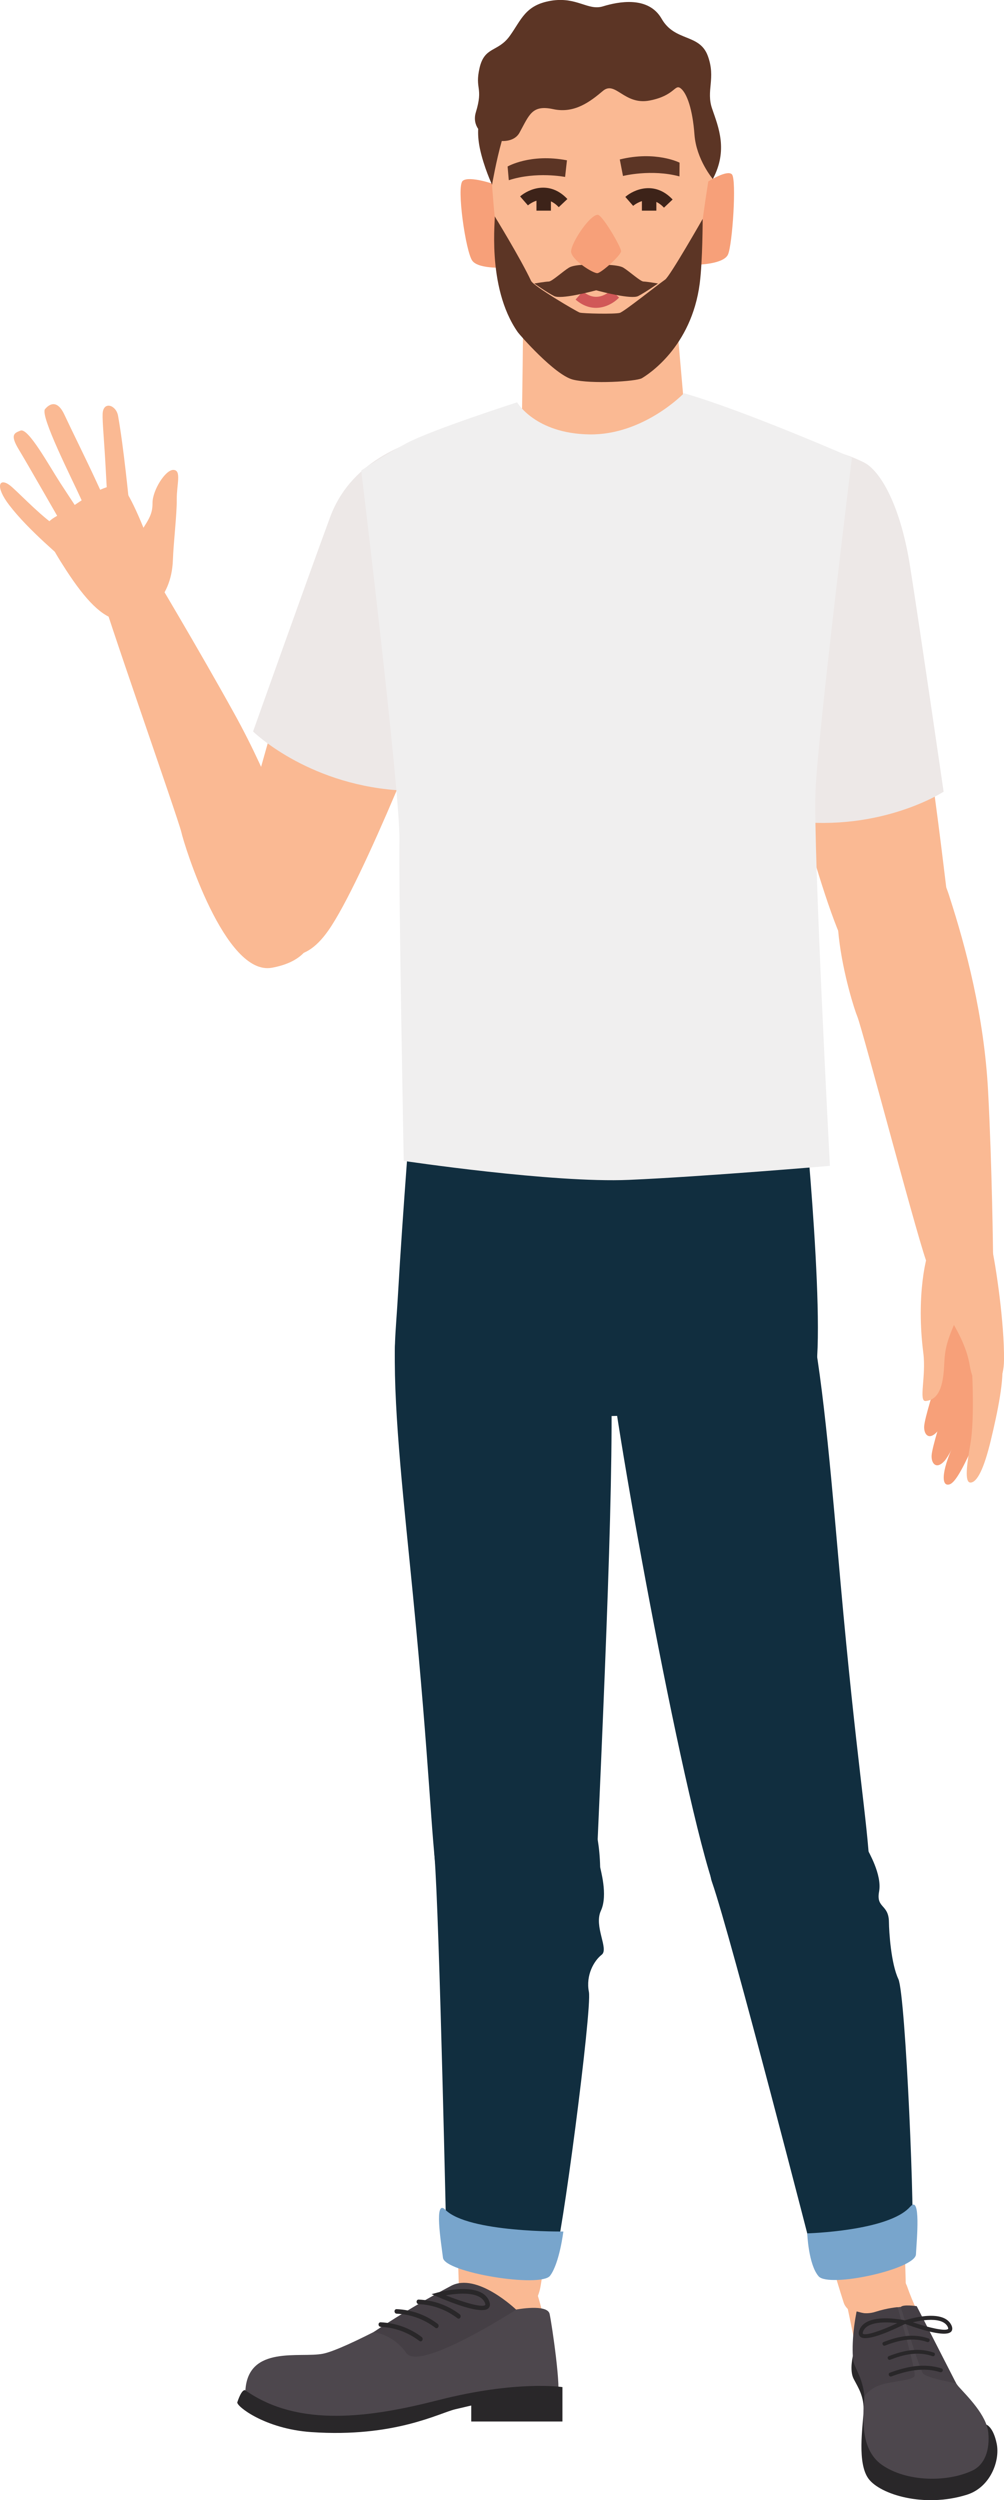 <svg xmlns="http://www.w3.org/2000/svg" id="Vrstva_2" viewBox="0 0 184.72 459.91"><defs><style>.cls-1{fill:#5c3525;}.cls-2{fill:#112e3f;}.cls-3{fill:#fff0cf;}.cls-4{fill:#d15858;}.cls-5{fill:#ede8e7;}.cls-6{fill:#f0efef;}.cls-7{fill:#61823d;}.cls-8{fill:#333;}.cls-9{fill:#292729;}.cls-10{fill:#3d2319;}.cls-11{fill:#4d474d;}.cls-12{fill:#453f45;}.cls-13{fill:#fab993;}.cls-14{fill:#78a5cc;}.cls-15{fill:#f7a079;}</style></defs><g id="Vrstva_1-2"><path class="cls-13" d="m88.81,77.5c-9.18,3.19-20.01,8.88-20.5,10.28-.67,1.91.25,27.35,6.92,58.34,2.07,9.62,2.03,28.45,2.12,44.05.03,4.91.06,19.66.53,22.56,1.58,9.74,62.25,5.23,65.9,4.86,3.66-.38-1.34-28.95,3.66-71.14,1.64-13.87,11.85-56.28,10.29-57.86-7.52-7.57-33.89-15.08-33.89-15.08-15.14-2.9-26.46,1.01-35.02,3.98Z"></path><path class="cls-13" d="m83.06,421.08s-17.52,12.09-22.51,13.93c-4.99,1.84-14.77,4.15-15.4,5.53-.63,1.38-.58,2.77,7.04,3.96,7.62,1.19,27.22-2.13,30.08-2.42,2.86-.29,18.71.12,18.97-1.15,1.32-6.32-2.18-19.33-3.1-20.77-.93-1.44-10.18-2.74-15.07.91Z"></path><path class="cls-13" d="m155.88,424.26s3.09,14.47,3.37,18.52c.28,4.06.28,15.05,4.5,15.66,4.59.66,8.1-1.23,11.79-4.32,4.27-3.58,6.77-4.9,3.39-9.75-3.7-5.32-10.4-18.94-12.01-23.71-1.61-4.77-12.02-4.49-11.04,3.6Z"></path><path class="cls-13" d="m76.23,236.3c-1.51,4.42,3.39,83.93,3.19,90.84-.2,6.9.56,14.37,6.04,17.01,5.48,2.64,15.88-.94,18.31-10.27,2.44-9.34,8.38-79.58,8.54-83.23.59-13.59-33.03-23.32-36.08-14.35Z"></path><path class="cls-13" d="m79.62,334.13c.25,9.93,1.1,13.95,2.42,23.75.71,5.26,2.04,50.9,2.36,62.07.07,2.46,1.1,4.85,3.01,6.39,1.72,1.38,4.21,2.21,7.52.52,2.43-1.25,4.08-3.63,4.53-6.33,1.73-10.46,6.93-42.08,7.42-46.44,1-8.92-2.86-37.38-3.1-40.22-1.42-16.5-24.42-10.44-24.15.26Z"></path><path class="cls-13" d="m113.09,250.48c.44,4.65,15.92,76.89,17.03,83.7,1.11,6.81,6.89,10.5,12.97,10.29,9.24-.33,12.17-5.31,12.14-13.1-.04-9.65-7.48-93.23-7.8-96.87-1.37-15.22-36.24-4.37-34.34,15.98Z"></path><path class="cls-13" d="m131.41,326.76c-4.01,8.9,4.64,17.61,8.3,41.12.93,5.98,12.83,47.44,15.52,55.71.91,2.8,7.95,5.07,11.43-2.92,0,0-1.12-40.63-1.07-45.9.14-13.19-9.52-44.79-10.36-47.51-2.55-8.23-19.27-10.58-23.82-.49Z"></path><path class="cls-13" d="m144.09,208.55s2.08,16.03,3.22,25.01c.89,7.03-24.99,18.48-41.55,16.74-7.79-.82-29.82-2.13-29.81-16.75.02-24.31,1.91-38.19,15.42-43.38,10.7-4.11,46.2,2.23,49.01,4.96,2.81,2.73,3.7,13.42,3.7,13.42Z"></path><path class="cls-7" d="m77.46,208.72s53.64.89,67.63-1.53l2.35,27.31s-30.55,4.21-34.34,15.98h-1.86s-26.19-16.47-35.29-15.34c0,0-1.4-15.36,1.51-26.42Z"></path><path class="cls-13" d="m66.96,88.3c-7.01,5.65-8.4,16.65-14.06,35.86-5.66,19.21-7.85,27.89-9.88,35.5-.95,3.55,7.73,25.32,17.41,11.48,6.35-9.07,19.63-42.72,20.86-46.68,1.23-3.95,6.94-53.3-14.34-36.16Z"></path><path class="cls-13" d="m56.94,165.06c-2.79-9.32-7.05-21.53-13.82-33.77-6.77-12.24-15.32-26.5-15.32-26.5,0,0-9.52-6.23-9.34,3.6.03,1.56,14.41,42.42,14.91,44.71.5,2.29,7.98,26.51,16.66,24.92,10.03-1.84,7.87-9.77,6.91-12.97Z"></path><path class="cls-13" d="m160.41,91.11c6.57,7.04,6.03,17.65,9,37.45,2.97,19.8,3.94,28.71,4.91,36.52.45,3.65-11.13,24.02-18.83,8.98-5.05-9.86-13.57-45.02-14.25-49.1-.67-4.08.53-53.82,19.17-33.85Z"></path><path class="cls-13" d="m174.68,164.92c3.03,9.35,6.37,21.9,7.11,35.73.74,13.84.92,30.29.92,30.29,0,0-5.96,10.1-12.04,1.63-.97-1.35-12.01-43.41-12.95-45.61-.94-2.2-8.58-26.61,1.49-29.63,11.63-3.49,14.43,4.36,15.47,7.57Z"></path><path class="cls-15" d="m178.66,252.46c-1.12,2.32-1.03,8.9-2.74,12.32-2.62,5.24-2.95,8.82-1.21,8.27,1.14-.36,2.69-3.42,4.89-8.35,2.21-4.92,3.55-10.37,3.16-12.39-.39-2.02-2.85-2.45-4.1.14Z"></path><path class="cls-15" d="m173.24,245.8s1.22,10.94.68,12.71c-.54,1.77-2.45,7.74-2.52,9.24-.07,1.5.88,2.6,2.33,1.04,1.45-1.55,5.68-10.58,5.25-16.25-.43-5.67-.93-7.44-3.21-8.01-2.27-.56-2.61.55-2.53,1.26Z"></path><path class="cls-15" d="m171.87,240.44s1.22,10.94.68,12.71c-.54,1.77-2.45,7.74-2.52,9.24-.07,1.5.88,2.6,2.33,1.04,1.45-1.55,4.73-8.26,4.3-13.93-.43-5.67.01-9.76-2.26-10.32-2.27-.56-2.61.55-2.53,1.26Z"></path><path class="cls-13" d="m172.33,227.27c-.73,1.33-1.85,2.32-1.7,6.6.15,4.28,6.63,10.12,7.8,17.37,1.03,6.41,6.21,5.84,6.29-1.03s-1.51-17.49-2.29-20.94c-1.21-5.32-8.3-5.26-10.1-2Z"></path><path class="cls-13" d="m178.77,250.94c.23,3.34.44,10.75-.21,14.53-.65,3.77-1.18,7.3.02,7.25,1.2-.05,2.46-2.54,3.72-7.79,1.26-5.25,2.51-11.26,2.05-14.55-.28-2.04-5.78-2.31-5.58.57Z"></path><path class="cls-13" d="m171.56,228.56c-1.28,1.88-3,10.03-1.69,20.28.56,4.36-.91,9,.44,8.88,2.87-.27,3.26-3.84,3.41-6.74.14-2.9.42-4.22,2.51-8.9,2.09-4.68-.59-19.48-4.66-13.51Z"></path><path class="cls-13" d="m96.21,56.77c.12.37-.18,19.8-.18,19.8,0,0,17.11,7.28,29.92-.92l-1.92-21.97-27.82,3.1Z"></path><path class="cls-15" d="m91.12,33.95s-4.84-1.71-6-.67c-1.16,1.04.56,13.05,1.78,14.69,1.22,1.65,6.46,1.24,6.46,1.24,0,0,.39-5.63-2.25-15.26Z"></path><path class="cls-13" d="m90.74,18.54c-1.74,8.26,1.31,32.05,2.01,33.69.82,1.92,10.28,14.08,13.87,14.03,2.37-.03,5.05.08,7.42.05,3.19-.04,13.09-12.71,13.56-14.15.52-1.59,5.83-24.64,3.44-32.11-1.28-4.01-6.13-11.9-10-13.56-5.19-2.23-17.83-2.58-22.59.46-2.93,1.87-6.99,8.19-7.7,11.59Z"></path><path class="cls-4" d="m107.23,53.58c2.72,2.37,5.11-.12,5.21-.22l1.46,1.38c-1.31,1.39-4.67,3.26-8,.37l1.32-1.52Z"></path><path class="cls-1" d="m114.03,29.33l.59,3.04s5.2-1.31,10.39.08l.02-2.53s-4.36-2.22-10.99-.59Z"></path><path class="cls-1" d="m93.39,30.63l.22,2.52c5.06-1.65,10.36-.6,10.36-.6l.34-3.06c-6.75-1.3-10.92,1.14-10.92,1.14Z"></path><path class="cls-1" d="m118.39,51.79c-.55,0-2.61-1.88-3.7-2.55-1.09-.67-4.99-.55-5.41-.56-.42.01-3.52-.11-4.61.56-1.09.67-3.15,2.55-3.7,2.55s-2.67.36-2.67.36c0,0,2.24,1.59,3.64,2.31,1.25.64,6.62-.76,7.74-1.06,1.12.3,6.49,1.7,7.74,1.06,1.39-.72,3.64-2.31,3.64-2.31,0,0-2.12-.36-2.67-.36Z"></path><path class="cls-15" d="m130.3,33.39s3.47-2.23,4.36-1.32c.89.91.1,13-.73,14.77-.83,1.77-5.61,1.85-5.61,1.85,0,0,.43-5.46,1.99-15.3Z"></path><path class="cls-15" d="m109.93,39.51c-1.53.13-4.86,5.22-4.86,6.74s4.1,4.1,4.86,4c.76-.1,4.34-3.29,4.34-4.05s-3.48-6.77-4.34-6.7Z"></path><path class="cls-10" d="m102.8,38.11c-2.69-2.86-5.55-.43-5.67-.33l-1.44-1.65c1.57-1.36,5.41-3.02,8.7.48l-1.59,1.5Z"></path><rect class="cls-10" x="98.7" y="36.7" width="2.66" height="2.05"></rect><path class="cls-10" d="m122.16,38.2c-2.69-2.86-5.55-.43-5.67-.33l-1.44-1.65c1.57-1.36,5.41-3.02,8.7.48l-1.59,1.5Z"></path><rect class="cls-10" x="118.1" y="36.7" width="2.66" height="2.05"></rect><path class="cls-1" d="m91,39.74c.28-.23-1.65,12.95,4.28,21.39.27.39,6.76,7.85,10.13,8.7,3.37.85,11.66.35,12.69-.26,1.03-.61,9.11-5.66,10.64-17.43.54-4.18.54-11.87.54-11.87,0,0-6.01,10.54-6.9,11.16-1.47,1.03-7.61,5.94-8.36,6.13-1,.25-6.79.12-7.36-.06-.56-.18-8.5-4.86-8.95-5.83-1.94-4.14-6.72-11.92-6.72-11.92Z"></path><path class="cls-1" d="m131.03,20.04c-1.18-3.41.72-5.59-.8-9.75s-6.05-2.56-8.5-6.84c-2.45-4.27-8.03-3.13-10.8-2.28-2.77.85-4.81-1.82-9.57-1.03-4.76.8-5.44,3.53-7.6,6.51-2.17,2.98-4.61,1.86-5.53,5.85-.91,3.99.74,3.48-.68,8.15-.36,1.19-.14,2.23.43,3.07-.05.9,0,2.11.31,3.6.74,3.48,2.24,6.66,2.24,6.66,0,0,.77-4.46,1.79-8.04,1.37.05,2.65-.41,3.26-1.53,1.82-3.3,2.28-5.18,6.21-4.33,3.93.85,6.84-1.42,9.14-3.36,2.3-1.94,3.91,2.68,8.6,1.77,4.69-.91,4.59-3.13,5.73-2.22,1.14.92,2.17,3.87,2.51,8.48.34,4.61,3.38,8.18,3.38,8.18,2.81-5.3,1.06-9.49-.12-12.9Z"></path><path class="cls-9" d="m181.48,446.02s1.26.38,1.9,3.51-1.16,8.02-5.49,9.38c-7.89,2.47-15.94-.06-18.08-2.92-2.14-2.86-1.07-9.52-.93-12.34s-.98-4.42-1.82-6.05c-.84-1.63-.1-4.37-.1-4.37l24.51,12.79Z"></path><path class="cls-11" d="m168.62,424.58s6.17,12.68,7.76,14.45c1.59,1.77,5.14,5.24,5.45,8.45.31,3.21-.64,5.92-2.96,7-4.69,2.19-12.12,2.06-16.59-1.05-4.46-3.1-3.3-9.95-3.26-12.59.04-2.64-1.52-4.73-1.99-6.44-.46-1.71.58-9.21.58-9.21,0,0,1.1.29,2.55.64,1.45.35,3.76-2.28,8.46-1.27Z"></path><path class="cls-12" d="m165.73,424.38s3.4,11.38,4.1,12.23c.7.85,6.09,1.8,6.09,1.8l-7.26-14.19s-2.59-.38-2.93.17Z"></path><path class="cls-12" d="m165.14,424.4s3.45,11.8,3.13,12.66c-.32.86-4.14.93-6.29,1.66-2.15.73-2.96,2.12-2.96,2.12,0,0,.05-2.11-1.72-5.66-.75-1.51-.43-6.47.31-9.98,0,0,1.49.69,3.43.07,2.3-.74,4.1-.86,4.1-.86Z"></path><path class="cls-9" d="m163.73,436.46c3.1-1.14,6.29-1.8,9.51-.78.46.14.16.83-.29.68-3.02-.95-6.04-.28-8.93.78-.45.17-.74-.52-.29-.69Z"></path><path class="cls-9" d="m163.52,433.42c2.69-1.05,5.47-1.64,8.29-.65.4.14.15.79-.25.65-2.65-.93-5.27-.32-7.79.66-.39.15-.65-.5-.26-.65Z"></path><path class="cls-9" d="m162.56,430.82c2.69-1.05,5.47-1.64,8.29-.65.4.14.15.78-.25.65-2.65-.93-5.27-.32-7.79.66-.39.15-.65-.5-.26-.65Z"></path><path class="cls-9" d="m166.59,427.5l-.99-.37,1-.33c.28-.09,6.82-2.23,8.41.85.33.65.18,1.03,0,1.25-.21.23-.59.35-1.08.38-2.03.12-5.96-1.26-7.34-1.77Zm1.35-.31c2.98,1.01,6.07,1.7,6.5,1.21.05-.05,0-.21-.09-.41-.56-1.07-2.07-1.32-3.65-1.23-.97.05-1.96.24-2.76.43Z"></path><path class="cls-9" d="m158.27,429.84c-.21-.19-.41-.56-.15-1.24,1.23-3.24,7.97-1.86,8.26-1.79l1.04.22-.94.48c-1.31.66-5.06,2.48-7.09,2.59-.49.03-.88-.04-1.11-.25Zm.54-.97c-.08.21-.1.37-.05.42.48.44,3.47-.59,6.32-1.94-2.16-.28-5.58-.3-6.28,1.52Z"></path><path class="cls-11" d="m94.96,424.86c-3.22-1.11-8.95-5.55-13.01-3.12-4.06,2.43-18.33,10.4-22.53,11.23-4.2.83-13.75-1.63-14.27,6.73,0,0,3.78,3.85,13.15,4.8,9.37.94,21.39-2.72,28.25-2.92,6.86-.2,15.19.4,16-.6.81-1-1.01-13.43-1.43-15.33-.42-1.9-6.16-.8-6.16-.8Z"></path><path class="cls-9" d="m45.15,439.7s-.59-.49-1.49,2.2c-.22.68,5.04,4.9,13.62,5.49,15.3,1.05,23.54-3.51,26.48-4.2l2.94-.69v2.94h16.78v-6.33s-8.39-1.3-22.88,2.41c-12.39,3.17-25.67,5.1-35.46-1.82Z"></path><path class="cls-12" d="m68.71,429s3.6.33,6.04,3.84c2.44,3.51,20.21-7.98,20.21-7.98,0,0-7.19-6.92-11.98-4.37-8.23,4.37-14.27,8.52-14.27,8.52Z"></path><path class="cls-9" d="m77.59,429.9c-2.21-1.67-4.77-2.58-7.54-2.71-.54-.03-.54.81,0,.84,2.63.12,5.02,1.01,7.11,2.59.43.33.85-.4.42-.72Z"></path><path class="cls-9" d="m80.53,427.48c-2.21-1.67-4.77-2.58-7.54-2.71-.54-.03-.54.81,0,.84,2.63.12,5.02,1.01,7.11,2.59.43.33.85-.4.42-.72Z"></path><path class="cls-9" d="m84.59,425.72c-2.21-1.67-4.77-2.58-7.54-2.71-.54-.03-.54.81,0,.84,2.63.12,5.02,1.01,7.11,2.59.43.33.85-.4.42-.72Z"></path><path class="cls-9" d="m80.49,422.49l-1.09-.48,1.15-.31c.32-.09,7.82-2.07,9.41,1.49.34.75.14,1.18-.09,1.41-.25.25-.68.35-1.23.35-2.29,0-6.63-1.8-8.15-2.46Zm1.54-.26c3.3,1.33,6.73,2.3,7.24,1.78.06-.06.02-.24-.08-.47-.56-1.24-2.25-1.62-4.03-1.62-1.09,0-2.22.14-3.13.31Z"></path><path class="cls-2" d="m75.79,201.62s-1.76,22.22-2.55,36.23c-.79,14.01-2.65,19.36,9.51,21.63,12.17,2.28,63.47,1.24,66.65-4.53,3.17-5.76-1.64-53.34-1.64-53.34,0,0-45.07,6.6-71.97,0Z"></path><path class="cls-2" d="m72.65,248.15c-.21,12.22,1.75,29.04,3.33,45.31,3.12,31.91,3.3,44.09,4.45,52.21,1.15,8.12,28.72,11.03,29.35-3.12,2.25-50.56,3.6-85.14,2.13-98.53-1.48-13.39-38.95-13.66-39.26,4.14Z"></path><path class="cls-2" d="m110.42,343.42c0,.36,1.49,5.15.14,8.05-1.35,2.9,1.52,7.04.14,8.11s-2.96,3.72-2.35,6.85c.6,3.13-5.13,46.95-6.33,48.93,0,0-14.8,4.84-19.85-1.09,0,0-1.33-62.25-2.24-72.94-.91-10.68,29.77-27.94,30.49,2.09Z"></path><path class="cls-14" d="m81.95,406.5c-2.15-2.15-.78,6.11-.45,8.82.33,2.72,17.99,5.59,19.71,3.3,1.73-2.29,2.44-8.13,2.44-8.13,0,0-17.47.23-21.7-3.99Z"></path><path class="cls-2" d="m149.13,242.69c2.48,11.97,4.07,32.31,5.53,48.59,2.86,31.93,4.95,43.94,5.32,52.13.38,8.19-22.29,18.8-27.85,5.75-5.56-13.04-19.14-87.22-20.17-100.66-1.03-13.43,33.56-23.25,37.18-5.82Z"></path><path class="cls-2" d="m159.6,340.18c.1.35,2.72,4.63,2.14,7.77-.59,3.14,1.78,2.27,1.81,5.63.02,1.73.37,7.57,1.73,10.46,1.36,2.89,3.16,46.31,2.49,48.53,0,0-11.62,7.68-17.99,3.15,0,0-15.25-59.4-18.79-69.53-3.53-10.14,20.45-34.94,28.6-6.01Z"></path><path class="cls-14" d="m167.46,405.93c2-2.29,1.21,6.04,1.06,8.77-.14,2.73-16.03,6.2-17.91,4.03-1.88-2.17-2.09-7.9-2.09-7.9,0,0,15.01-.4,18.93-4.9Z"></path><path class="cls-3" d="m110.7,207.27c-2.04,0-2.05,3.14,0,3.14s2.05-3.14,0-3.14Z"></path><path class="cls-8" d="m127.36,206.45s.9,4.89,2.65,5.93,18.64-.95,18.64-.95l-.9-6.65-20.4,1.67Z"></path><path class="cls-8" d="m96.2,206.56s-.9,4.89-2.65,5.93c-1.75,1.05-18.22-.95-18.22-.95l.48-6.65,20.4,1.67Z"></path><path class="cls-5" d="m79.39,80.26c-2.94.78-14.52,3.68-18.65,14.86-4.13,11.19-14.18,39.44-14.18,39.44,0,0,9.69,9.52,26.34,10.79,0,0,14.05-34.93,17.44-48.15,3.39-13.22,4.2-20.99-10.95-16.95Z"></path><path class="cls-5" d="m158.99,85.09c2.73,1.35,6.59,7.3,8.45,19.08,1.86,11.78,6.17,41.46,6.17,41.46,0,0-11.37,7.43-27.95,5.4,0,0-6.92-37.01-7.65-50.64-.73-13.62,6.92-22.25,20.98-15.31Z"></path><path class="cls-6" d="m95.13,74.01s-15.77,5.07-20.33,7.52c-4.05,2.17-8.34,5.02-8.34,5.02,0,0,7.19,59.28,7.03,68.01-.16,8.73.79,58.99.79,58.99,0,0,27.41,4.1,41.42,3.49,14-.61,36.99-2.58,36.99-2.58,0,0-3.09-58.46-2.65-68.98.44-10.52,6.7-61.3,6.7-61.3,0,0-19.84-8.68-30.9-11.85,0,0-7.42,7.73-17.4,7.58-9.98-.15-13.3-5.9-13.3-5.9Z"></path><path class="cls-13" d="m21.87,114.03c-3.03-.37-6.16-3.69-9.71-9.16-6.12-9.42-3.71-8.46.72-11.4,2.72-1.81,8.38-5.98,10.22-3.2,1.84,2.79,4.68,9.9,6.21,15,1.96,6.52-4.44,9.13-7.45,8.76Z"></path><path class="cls-13" d="m23.5,113.94c2.8-.24,8.04-3.35,8.31-10.92.11-3.21.74-8.38.71-11.15-.02-2.76.91-5.35-.59-5.43-1.49-.08-3.89,3.78-3.87,6.09.02,2.31-.88,3.24-2.84,6.4s-9.21,15.63-1.73,15Z"></path><path class="cls-13" d="m16.71,97.37s-3.59-5.41-5.63-8.55c-2.04-3.14-5.89-10.19-7.31-9.61-1.08.44-2.01.68-.32,3.47,1.7,2.8,7.62,13.21,8.83,15.25,1.21,2.04,4.82,1.84,4.42-.56Z"></path><path class="cls-13" d="m17.27,102.61s-4.44-3.97-7.46-6.18c-3.11-2.27-6.83-6.29-8.03-7.18-1.95-1.44-2.72.21-.11,3.63,3.61,4.74,9.78,9.71,11.46,11.37,1.68,1.67,5.13.57,4.14-1.66Z"></path><path class="cls-13" d="m20.05,96.46s-.4-6.25-.59-9.99c-.27-5.22-.64-8.85-.58-10.33.1-2.42,2.48-1.67,2.84.34,1.05,5.87,1.97,15.43,2.22,17.79.25,2.36-2.77,4.36-3.88,2.19Z"></path><path class="cls-13" d="m17.53,97.54s-1.18-2.56-2.72-5.97-7.51-15.15-6.52-16.32c.99-1.17,2.35-1.55,3.54.99,1.38,2.96,3.99,8.2,5.74,11.99,1.22,2.66,1.76,3.77,2.82,5.89,1.06,2.12-1.05,5.06-2.86,3.42Z"></path></g></svg>